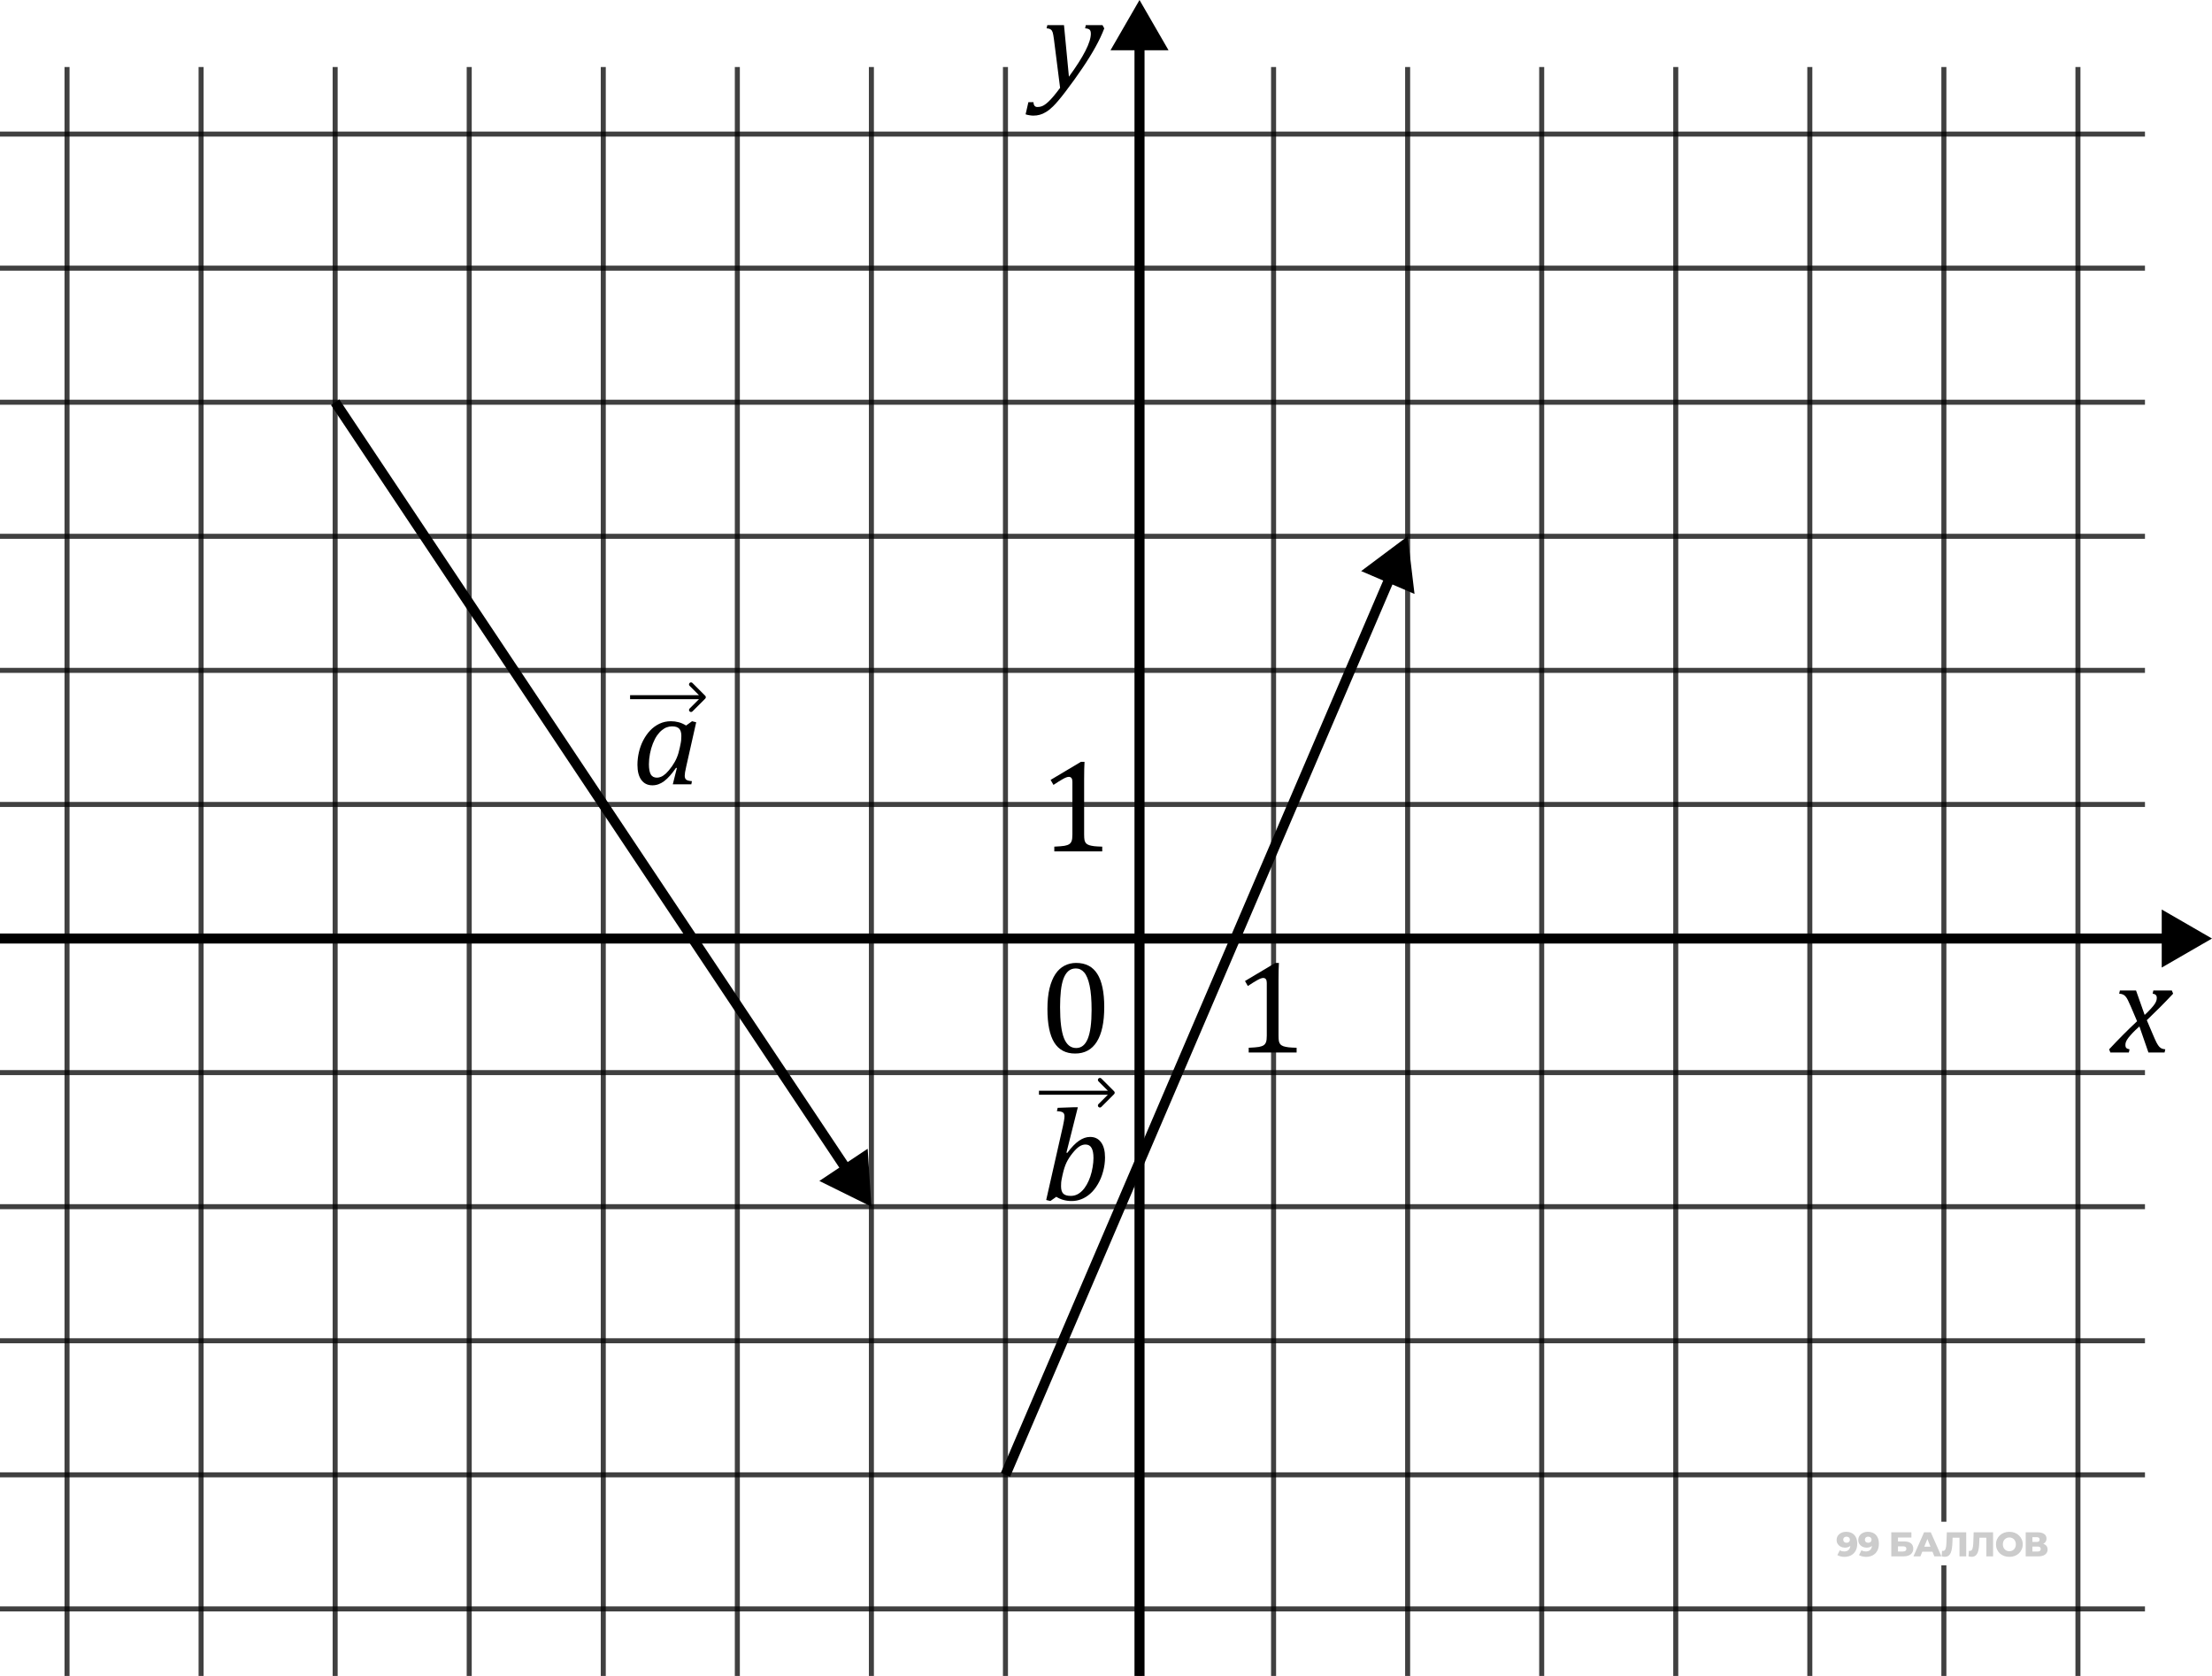 <svg width="330" height="250" viewBox="0 0 330 250" fill="none" xmlns="http://www.w3.org/2000/svg">
<g clip-path="url(#clip0_115_873)">
<path d="M10 10V250" stroke="black" stroke-opacity="0.75" stroke-width="0.75"/>
<path d="M170 10V250" stroke="black" stroke-opacity="0.75" stroke-width="0.75"/>
<path d="M90 10V250" stroke="black" stroke-opacity="0.75" stroke-width="0.75"/>
<path d="M250 10V250" stroke="black" stroke-opacity="0.75" stroke-width="0.75"/>
<path d="M50 10V250" stroke="black" stroke-opacity="0.75" stroke-width="0.75"/>
<path d="M210 10V250" stroke="black" stroke-opacity="0.75" stroke-width="0.75"/>
<path d="M130 10V250" stroke="black" stroke-opacity="0.75" stroke-width="0.75"/>
<path d="M30 10V250" stroke="black" stroke-opacity="0.75" stroke-width="0.75"/>
<path d="M190 10V250" stroke="black" stroke-opacity="0.75" stroke-width="0.75"/>
<path d="M110 10V250" stroke="black" stroke-opacity="0.75" stroke-width="0.75"/>
<path d="M270 10V250" stroke="black" stroke-opacity="0.75" stroke-width="0.75"/>
<path d="M70 10V250" stroke="black" stroke-opacity="0.75" stroke-width="0.75"/>
<path d="M230 10V250" stroke="black" stroke-opacity="0.75" stroke-width="0.75"/>
<path d="M150 10V250" stroke="black" stroke-opacity="0.75" stroke-width="0.75"/>
<path d="M310 10V250" stroke="black" stroke-opacity="0.75" stroke-width="0.75"/>
<path d="M0 160L320 160" stroke="black" stroke-opacity="0.75" stroke-width="0.75"/>
<path d="M0 240L320 240" stroke="black" stroke-opacity="0.75" stroke-width="0.75"/>
<path d="M0 80L320 80" stroke="black" stroke-opacity="0.75" stroke-width="0.75"/>
<path d="M0 120L320 120" stroke="black" stroke-opacity="0.75" stroke-width="0.75"/>
<path d="M0 200L320 200" stroke="black" stroke-opacity="0.75" stroke-width="0.75"/>
<path d="M0 40L320 40" stroke="black" stroke-opacity="0.75" stroke-width="0.75"/>
<path d="M0 140L320 140" stroke="black" stroke-opacity="0.75" stroke-width="0.75"/>
<path d="M0 220L320 220" stroke="black" stroke-opacity="0.75" stroke-width="0.75"/>
<path d="M0 60L320 60" stroke="black" stroke-opacity="0.75" stroke-width="0.75"/>
<path d="M0 100L320 100" stroke="black" stroke-opacity="0.75" stroke-width="0.75"/>
<path d="M0 180L320 180" stroke="black" stroke-opacity="0.75" stroke-width="0.75"/>
<path d="M0 20L320 20" stroke="black" stroke-opacity="0.75" stroke-width="0.75"/>
<path d="M330 140L322.5 135.67V144.33L330 140ZM0 140.75L323.25 140.75V139.25L0 139.25L0 140.75Z" fill="black"/>
<path d="M170 0L165.67 7.5H174.33L170 0ZM169.25 6.75V250H170.75V6.75H169.25Z" fill="black"/>
<path d="M210 80L203.066 85.188L211.026 88.599L210 80ZM206.652 85.909L149.311 219.705L150.689 220.295L208.03 86.5L206.652 85.909Z" fill="black"/>
<path d="M130 180L129.443 171.358L122.237 176.162L130 180ZM49.376 60.416L125.632 174.8L126.88 173.968L50.624 59.584L49.376 60.416Z" fill="black"/>
<path d="M324.202 148.225C322.951 149.56 321.641 150.879 320.274 152.182L321.174 154.301C321.412 154.868 321.603 155.288 321.745 155.558C321.887 155.823 322.016 156.016 322.132 156.139C322.248 156.255 322.364 156.342 322.48 156.4C322.596 156.452 322.78 156.494 323.031 156.526L322.925 157H320.516L319.171 153.111C319.016 153.246 318.81 153.436 318.552 153.681C318.3 153.92 318.055 154.178 317.817 154.455C317.578 154.726 317.41 154.946 317.313 155.113C317.217 155.281 317.152 155.426 317.12 155.549C317.094 155.671 317.081 155.797 317.081 155.926C317.081 156.094 317.126 156.226 317.217 156.323C317.313 156.419 317.475 156.487 317.7 156.526L317.594 157H314.837L314.653 156.526C316.065 155.01 317.455 153.614 318.823 152.337L317.904 150.179C317.717 149.74 317.565 149.408 317.449 149.182C317.333 148.95 317.22 148.773 317.11 148.65C317.007 148.521 316.884 148.425 316.743 148.36C316.607 148.289 316.41 148.244 316.152 148.225L316.259 147.751H318.668L319.955 151.398C320.271 151.108 320.571 150.808 320.855 150.498C321.138 150.189 321.338 149.944 321.454 149.763C321.57 149.582 321.651 149.421 321.696 149.279C321.741 149.137 321.764 148.989 321.764 148.834C321.764 148.479 321.558 148.276 321.145 148.225L321.251 147.751H324.009L324.202 148.225Z" fill="black"/>
<path d="M157.233 5.86C157.168 5.37 157.107 5.031 157.049 4.844C156.991 4.65 156.898 4.505 156.769 4.408C156.64 4.305 156.43 4.244 156.14 4.225L156.246 3.751H158.733L159.468 11.442C161.648 8.462 162.738 6.327 162.738 5.037C162.738 4.734 162.674 4.528 162.545 4.418C162.416 4.309 162.196 4.244 161.887 4.225L161.983 3.751H164.48L164.741 4.234C164.399 5.131 163.96 6.06 163.425 7.021C162.896 7.982 162.245 9.033 161.471 10.175C160.703 11.316 159.848 12.503 158.907 13.735C158.184 14.684 157.578 15.399 157.088 15.883C156.707 16.251 156.356 16.528 156.033 16.715C155.717 16.909 155.411 17.044 155.114 17.122C154.811 17.206 154.492 17.247 154.156 17.247C153.982 17.247 153.785 17.228 153.566 17.189C153.347 17.157 153.16 17.112 153.005 17.054L153.421 15.245H154.176C154.182 15.464 154.234 15.638 154.33 15.767C154.427 15.896 154.569 15.961 154.756 15.961C154.962 15.961 155.14 15.938 155.288 15.893C155.437 15.854 155.591 15.786 155.753 15.69C155.92 15.593 156.12 15.438 156.352 15.225C156.591 15.012 156.859 14.729 157.156 14.374C157.452 14.026 157.784 13.603 158.152 13.106L157.233 5.86Z" fill="black"/>
<path d="M160.394 157.155C159 157.155 157.962 156.607 157.278 155.51C156.601 154.414 156.262 152.749 156.262 150.518C156.262 149.331 156.365 148.305 156.572 147.441C156.785 146.577 157.078 145.864 157.452 145.303C157.833 144.735 158.288 144.316 158.817 144.045C159.345 143.774 159.923 143.639 160.548 143.639C161.961 143.639 163.012 144.184 163.702 145.274C164.393 146.364 164.738 148.012 164.738 150.218C164.738 152.501 164.367 154.23 163.625 155.404C162.89 156.571 161.813 157.155 160.394 157.155ZM158.149 150.227C158.149 152.33 158.342 153.875 158.729 154.862C159.123 155.842 159.729 156.332 160.548 156.332C161.329 156.332 161.906 155.871 162.28 154.949C162.661 154.02 162.851 152.585 162.851 150.643C162.851 149.16 162.754 147.96 162.561 147.044C162.367 146.122 162.096 145.461 161.748 145.061C161.406 144.661 160.99 144.461 160.5 144.461C160.055 144.461 159.681 144.593 159.378 144.858C159.081 145.122 158.839 145.503 158.652 145.999C158.471 146.496 158.342 147.102 158.265 147.818C158.188 148.528 158.149 149.331 158.149 150.227Z" fill="black"/>
<path d="M190.738 154.475C190.738 154.849 190.758 155.133 190.796 155.326C190.842 155.513 190.916 155.668 191.019 155.791C191.129 155.907 191.283 156 191.483 156.071C191.683 156.136 191.935 156.187 192.238 156.226C192.541 156.258 192.941 156.281 193.438 156.294V157H186.288V156.294C187.004 156.261 187.513 156.22 187.817 156.168C188.126 156.11 188.362 156.026 188.523 155.916C188.684 155.807 188.8 155.652 188.871 155.452C188.949 155.252 188.987 154.926 188.987 154.475V146.628C188.987 146.37 188.942 146.183 188.852 146.067C188.761 145.945 188.629 145.883 188.455 145.883C188.249 145.883 187.955 145.99 187.575 146.203C187.194 146.415 186.723 146.709 186.162 147.083L185.736 146.338L190.264 143.639H190.796C190.758 144.258 190.738 145.116 190.738 146.212V154.475Z" fill="black"/>
<path d="M161.738 124.475C161.738 124.849 161.758 125.133 161.796 125.326C161.842 125.513 161.916 125.668 162.019 125.791C162.129 125.907 162.283 126 162.483 126.071C162.683 126.136 162.935 126.187 163.238 126.226C163.541 126.258 163.941 126.281 164.438 126.294V127H157.288V126.294C158.004 126.261 158.513 126.22 158.817 126.168C159.126 126.11 159.362 126.026 159.523 125.916C159.684 125.807 159.8 125.652 159.871 125.452C159.949 125.252 159.987 124.926 159.987 124.475V116.628C159.987 116.37 159.942 116.183 159.852 116.067C159.761 115.945 159.629 115.883 159.455 115.883C159.249 115.883 158.955 115.99 158.575 116.203C158.194 116.415 157.723 116.709 157.162 117.083L156.736 116.338L161.264 113.639H161.796C161.758 114.258 161.738 115.116 161.738 116.212V124.475Z" fill="black"/>
<path d="M102.354 108.225L103.244 107.586L103.863 107.741L102.383 114.31C102.293 114.697 102.232 114.997 102.199 115.21C102.167 115.417 102.151 115.587 102.151 115.723C102.151 115.987 102.225 116.181 102.374 116.303C102.522 116.419 102.806 116.494 103.225 116.526L103.138 117H100.371L100.98 114.572L100.855 114.533C100.235 115.436 99.648 116.097 99.094 116.516C98.539 116.935 97.952 117.145 97.333 117.145C96.623 117.145 96.072 116.877 95.678 116.342C95.291 115.807 95.098 115.055 95.098 114.088C95.098 113.469 95.169 112.849 95.311 112.23C95.453 111.604 95.665 111.014 95.949 110.46C96.24 109.898 96.585 109.405 96.984 108.979C97.384 108.554 97.846 108.215 98.368 107.963C98.897 107.712 99.471 107.586 100.09 107.586C100.49 107.586 100.871 107.634 101.232 107.731C101.593 107.822 101.967 107.986 102.354 108.225ZM101.503 111.108C101.561 110.843 101.6 110.614 101.619 110.421C101.638 110.227 101.648 110.018 101.648 109.792C101.648 109.289 101.541 108.924 101.329 108.699C101.116 108.467 100.761 108.35 100.264 108.35C99.993 108.35 99.735 108.396 99.49 108.486C99.245 108.57 98.997 108.715 98.745 108.921C98.494 109.121 98.252 109.386 98.02 109.715C97.794 110.044 97.588 110.443 97.4 110.914C97.213 111.385 97.068 111.892 96.965 112.433C96.862 112.969 96.81 113.491 96.81 114.001C96.81 114.672 96.901 115.175 97.081 115.51C97.268 115.839 97.578 116.003 98.01 116.003C98.21 116.003 98.416 115.958 98.629 115.868C98.849 115.778 99.09 115.613 99.355 115.375C99.619 115.129 99.919 114.771 100.255 114.301C100.558 113.868 100.796 113.443 100.971 113.024C101.151 112.598 101.3 112.098 101.416 111.524L101.503 111.108Z" fill="black"/>
<path d="M105.212 104.212C105.329 104.095 105.329 103.905 105.212 103.788L103.303 101.879C103.186 101.762 102.996 101.762 102.879 101.879C102.762 101.996 102.762 102.186 102.879 102.303L104.576 104L102.879 105.697C102.762 105.814 102.762 106.004 102.879 106.121C102.996 106.238 103.186 106.238 103.303 106.121L105.212 104.212ZM94 104.3H105V103.7H94V104.3Z" fill="black"/>
<path d="M157.588 178.526L156.698 179.155L156.078 179L158.584 167.941C158.623 167.78 158.668 167.548 158.72 167.245C158.778 166.942 158.807 166.696 158.807 166.509C158.807 166.238 158.723 166.048 158.555 165.939C158.394 165.829 158.101 165.768 157.675 165.755L157.791 165.252L160.239 165.165H160.8L159.097 171.937L159.223 171.976C159.849 171.137 160.435 170.531 160.984 170.157C161.532 169.783 162.08 169.596 162.629 169.596C163.332 169.596 163.877 169.863 164.264 170.399C164.657 170.934 164.854 171.689 164.854 172.663C164.854 173.359 164.757 174.059 164.564 174.762C164.377 175.465 164.112 176.101 163.77 176.668C163.435 177.236 163.057 177.704 162.638 178.071C162.225 178.432 161.787 178.703 161.322 178.884C160.864 179.065 160.381 179.155 159.871 179.155C159.013 179.155 158.252 178.945 157.588 178.526ZM158.439 175.633C158.375 175.923 158.333 176.172 158.313 176.378C158.301 176.578 158.294 176.768 158.294 176.949C158.294 177.458 158.404 177.826 158.623 178.052C158.849 178.278 159.22 178.39 159.736 178.39C160.071 178.39 160.377 178.326 160.655 178.197C160.932 178.068 161.193 177.881 161.438 177.636C161.69 177.384 161.916 177.081 162.116 176.726C162.322 176.372 162.503 175.968 162.658 175.517C162.812 175.059 162.928 174.588 163.006 174.104C163.09 173.614 163.132 173.159 163.132 172.74C163.132 172.069 163.035 171.566 162.841 171.231C162.654 170.895 162.351 170.728 161.932 170.728C161.622 170.728 161.316 170.828 161.013 171.028C160.716 171.221 160.384 171.547 160.016 172.005C159.649 172.456 159.349 172.921 159.116 173.398C158.884 173.875 158.688 174.485 158.526 175.227L158.439 175.633Z" fill="black"/>
<path d="M166.212 163.212C166.329 163.095 166.329 162.905 166.212 162.788L164.303 160.879C164.186 160.762 163.996 160.762 163.879 160.879C163.762 160.996 163.762 161.186 163.879 161.303L165.576 163L163.879 164.697C163.762 164.814 163.762 165.004 163.879 165.121C163.996 165.238 164.186 165.238 164.303 165.121L166.212 163.212ZM155 163.3H166V162.7H155V163.3Z" fill="black"/>
<path d="M275.406 228.5C275.745 228.5 276.037 228.567 276.284 228.7C276.533 228.834 276.727 229.032 276.864 229.296C277.004 229.556 277.074 229.881 277.074 230.271C277.074 230.688 276.992 231.044 276.828 231.338C276.667 231.629 276.443 231.851 276.155 232.005C275.871 232.159 275.54 232.236 275.16 232.236C274.961 232.236 274.77 232.212 274.585 232.164C274.4 232.12 274.241 232.056 274.108 231.974L274.477 231.246C274.58 231.318 274.686 231.367 274.796 231.394C274.908 231.418 275.023 231.43 275.139 231.43C275.416 231.43 275.637 231.347 275.801 231.179C275.966 231.011 276.048 230.767 276.048 230.445C276.048 230.387 276.048 230.327 276.048 230.266C276.048 230.201 276.042 230.136 276.032 230.071L276.284 230.281C276.222 230.408 276.142 230.514 276.042 230.599C275.943 230.685 275.827 230.75 275.694 230.794C275.56 230.839 275.408 230.861 275.237 230.861C275.011 230.861 274.804 230.815 274.616 230.722C274.431 230.626 274.282 230.495 274.169 230.327C274.057 230.156 274 229.956 274 229.727C274 229.477 274.063 229.261 274.19 229.08C274.317 228.895 274.486 228.753 274.698 228.654C274.91 228.552 275.146 228.5 275.406 228.5ZM275.473 229.224C275.377 229.224 275.293 229.243 275.221 229.28C275.15 229.318 275.091 229.371 275.047 229.439C275.006 229.504 274.985 229.585 274.985 229.681C274.985 229.817 275.03 229.927 275.119 230.009C275.211 230.091 275.331 230.132 275.478 230.132C275.577 230.132 275.664 230.113 275.74 230.076C275.815 230.038 275.873 229.985 275.914 229.917C275.955 229.848 275.976 229.768 275.976 229.675C275.976 229.586 275.955 229.509 275.914 229.444C275.873 229.376 275.815 229.323 275.74 229.285C275.664 229.244 275.576 229.224 275.473 229.224ZM278.636 228.5C278.975 228.5 279.267 228.567 279.514 228.7C279.763 228.834 279.957 229.032 280.093 229.296C280.234 229.556 280.304 229.881 280.304 230.271C280.304 230.688 280.222 231.044 280.058 231.338C279.897 231.629 279.673 231.851 279.385 232.005C279.101 232.159 278.769 232.236 278.39 232.236C278.191 232.236 278 232.212 277.815 232.164C277.63 232.12 277.471 232.056 277.338 231.974L277.707 231.246C277.81 231.318 277.916 231.367 278.025 231.394C278.138 231.418 278.253 231.43 278.369 231.43C278.646 231.43 278.867 231.347 279.031 231.179C279.195 231.011 279.278 230.767 279.278 230.445C279.278 230.387 279.278 230.327 279.278 230.266C279.278 230.201 279.272 230.136 279.262 230.071L279.514 230.281C279.452 230.408 279.372 230.514 279.272 230.599C279.173 230.685 279.057 230.75 278.923 230.794C278.79 230.839 278.638 230.861 278.467 230.861C278.241 230.861 278.034 230.815 277.846 230.722C277.661 230.626 277.512 230.495 277.399 230.327C277.286 230.156 277.23 229.956 277.23 229.727C277.23 229.477 277.293 229.261 277.42 229.08C277.546 228.895 277.716 228.753 277.928 228.654C278.14 228.552 278.376 228.5 278.636 228.5ZM278.703 229.224C278.607 229.224 278.523 229.243 278.451 229.28C278.379 229.318 278.321 229.371 278.277 229.439C278.236 229.504 278.215 229.585 278.215 229.681C278.215 229.817 278.26 229.927 278.349 230.009C278.441 230.091 278.561 230.132 278.708 230.132C278.807 230.132 278.894 230.113 278.97 230.076C279.045 230.038 279.103 229.985 279.144 229.917C279.185 229.848 279.206 229.768 279.206 229.675C279.206 229.586 279.185 229.509 279.144 229.444C279.103 229.376 279.045 229.323 278.97 229.285C278.894 229.244 278.805 229.224 278.703 229.224ZM282.153 232.164V228.572H285.155V229.357H283.154V229.937H284.083C284.521 229.937 284.854 230.029 285.084 230.214C285.316 230.399 285.432 230.666 285.432 231.015C285.432 231.374 285.302 231.656 285.042 231.861C284.782 232.063 284.418 232.164 283.949 232.164H282.153ZM283.154 231.436H283.883C284.05 231.436 284.179 231.401 284.268 231.333C284.36 231.264 284.406 231.167 284.406 231.04C284.406 230.787 284.232 230.661 283.883 230.661H283.154V231.436ZM285.46 232.164L287.046 228.572H288.046L289.637 232.164H288.58L287.338 229.07H287.738L286.497 232.164H285.46ZM286.327 231.466L286.589 230.717H288.344L288.606 231.466H286.327ZM290.13 232.226C290.062 232.226 289.988 232.221 289.909 232.21C289.834 232.2 289.754 232.185 289.668 232.164L289.725 231.333C289.773 231.343 289.819 231.348 289.863 231.348C290.004 231.348 290.11 231.294 290.181 231.184C290.253 231.071 290.303 230.914 290.33 230.712C290.361 230.51 290.38 230.274 290.387 230.004L290.438 228.572H293.332V232.164H292.332V229.152L292.552 229.378H291.1L291.305 229.142L291.28 229.963C291.269 230.312 291.245 230.626 291.208 230.907C291.17 231.184 291.11 231.422 291.028 231.62C290.946 231.815 290.831 231.966 290.684 232.072C290.541 232.174 290.356 232.226 290.13 232.226ZM294.137 232.226C294.068 232.226 293.995 232.221 293.916 232.21C293.841 232.2 293.76 232.185 293.675 232.164L293.731 231.333C293.779 231.343 293.825 231.348 293.87 231.348C294.01 231.348 294.116 231.294 294.188 231.184C294.26 231.071 294.309 230.914 294.337 230.712C294.368 230.51 294.386 230.274 294.393 230.004L294.445 228.572H297.339V232.164H296.338V229.152L296.559 229.378H295.107L295.312 229.142L295.286 229.963C295.276 230.312 295.252 230.626 295.214 230.907C295.177 231.184 295.117 231.422 295.035 231.62C294.953 231.815 294.838 231.966 294.691 232.072C294.547 232.174 294.363 232.226 294.137 232.226ZM299.77 232.236C299.482 232.236 299.217 232.19 298.974 232.098C298.732 232.005 298.519 231.875 298.338 231.708C298.16 231.536 298.022 231.338 297.922 231.112C297.823 230.886 297.774 230.638 297.774 230.368C297.774 230.098 297.823 229.85 297.922 229.624C298.022 229.398 298.16 229.202 298.338 229.034C298.519 228.863 298.732 228.731 298.974 228.639C299.217 228.546 299.482 228.5 299.77 228.5C300.061 228.5 300.326 228.546 300.565 228.639C300.808 228.731 301.019 228.863 301.196 229.034C301.374 229.202 301.513 229.398 301.612 229.624C301.715 229.85 301.766 230.098 301.766 230.368C301.766 230.638 301.715 230.888 301.612 231.117C301.513 231.343 301.374 231.54 301.196 231.708C301.019 231.875 300.808 232.005 300.565 232.098C300.326 232.19 300.061 232.236 299.77 232.236ZM299.77 231.394C299.907 231.394 300.033 231.371 300.15 231.323C300.269 231.275 300.372 231.206 300.457 231.117C300.546 231.025 300.615 230.916 300.663 230.789C300.714 230.662 300.74 230.522 300.74 230.368C300.74 230.211 300.714 230.071 300.663 229.947C300.615 229.821 300.546 229.713 300.457 229.624C300.372 229.532 300.269 229.462 300.15 229.414C300.033 229.366 299.907 229.342 299.77 229.342C299.633 229.342 299.505 229.366 299.385 229.414C299.269 229.462 299.166 229.532 299.077 229.624C298.992 229.713 298.923 229.821 298.872 229.947C298.824 230.071 298.8 230.211 298.8 230.368C298.8 230.522 298.824 230.662 298.872 230.789C298.923 230.916 298.992 231.025 299.077 231.117C299.166 231.206 299.269 231.275 299.385 231.323C299.505 231.371 299.633 231.394 299.77 231.394ZM302.207 232.164V228.572H303.951C304.382 228.572 304.716 228.654 304.952 228.818C305.192 228.979 305.311 229.208 305.311 229.506C305.311 229.797 305.2 230.026 304.978 230.194C304.755 230.358 304.458 230.44 304.085 230.44L304.187 230.199C304.591 230.199 304.906 230.279 305.132 230.44C305.361 230.597 305.475 230.83 305.475 231.138C305.475 231.453 305.352 231.702 305.106 231.887C304.863 232.072 304.511 232.164 304.049 232.164H302.207ZM303.207 231.436H304.008C304.155 231.436 304.264 231.405 304.336 231.343C304.412 231.278 304.449 231.184 304.449 231.061C304.449 230.938 304.412 230.847 304.336 230.789C304.264 230.727 304.155 230.697 304.008 230.697H303.207V231.436ZM303.207 230.009H303.854C303.998 230.009 304.105 229.98 304.177 229.922C304.249 229.86 304.285 229.771 304.285 229.655C304.285 229.539 304.249 229.451 304.177 229.393C304.105 229.332 303.998 229.301 303.854 229.301H303.207V230.009Z" fill="black" fill-opacity="0.2"/>
<path d="M290 10V227M290 250V233.5" stroke="black" stroke-opacity="0.75" stroke-width="0.75"/>
</g>
<defs>
<clipPath id="clip0_115_873">
<rect width="330" height="250" fill="white"/>
</clipPath>
</defs>
</svg>
